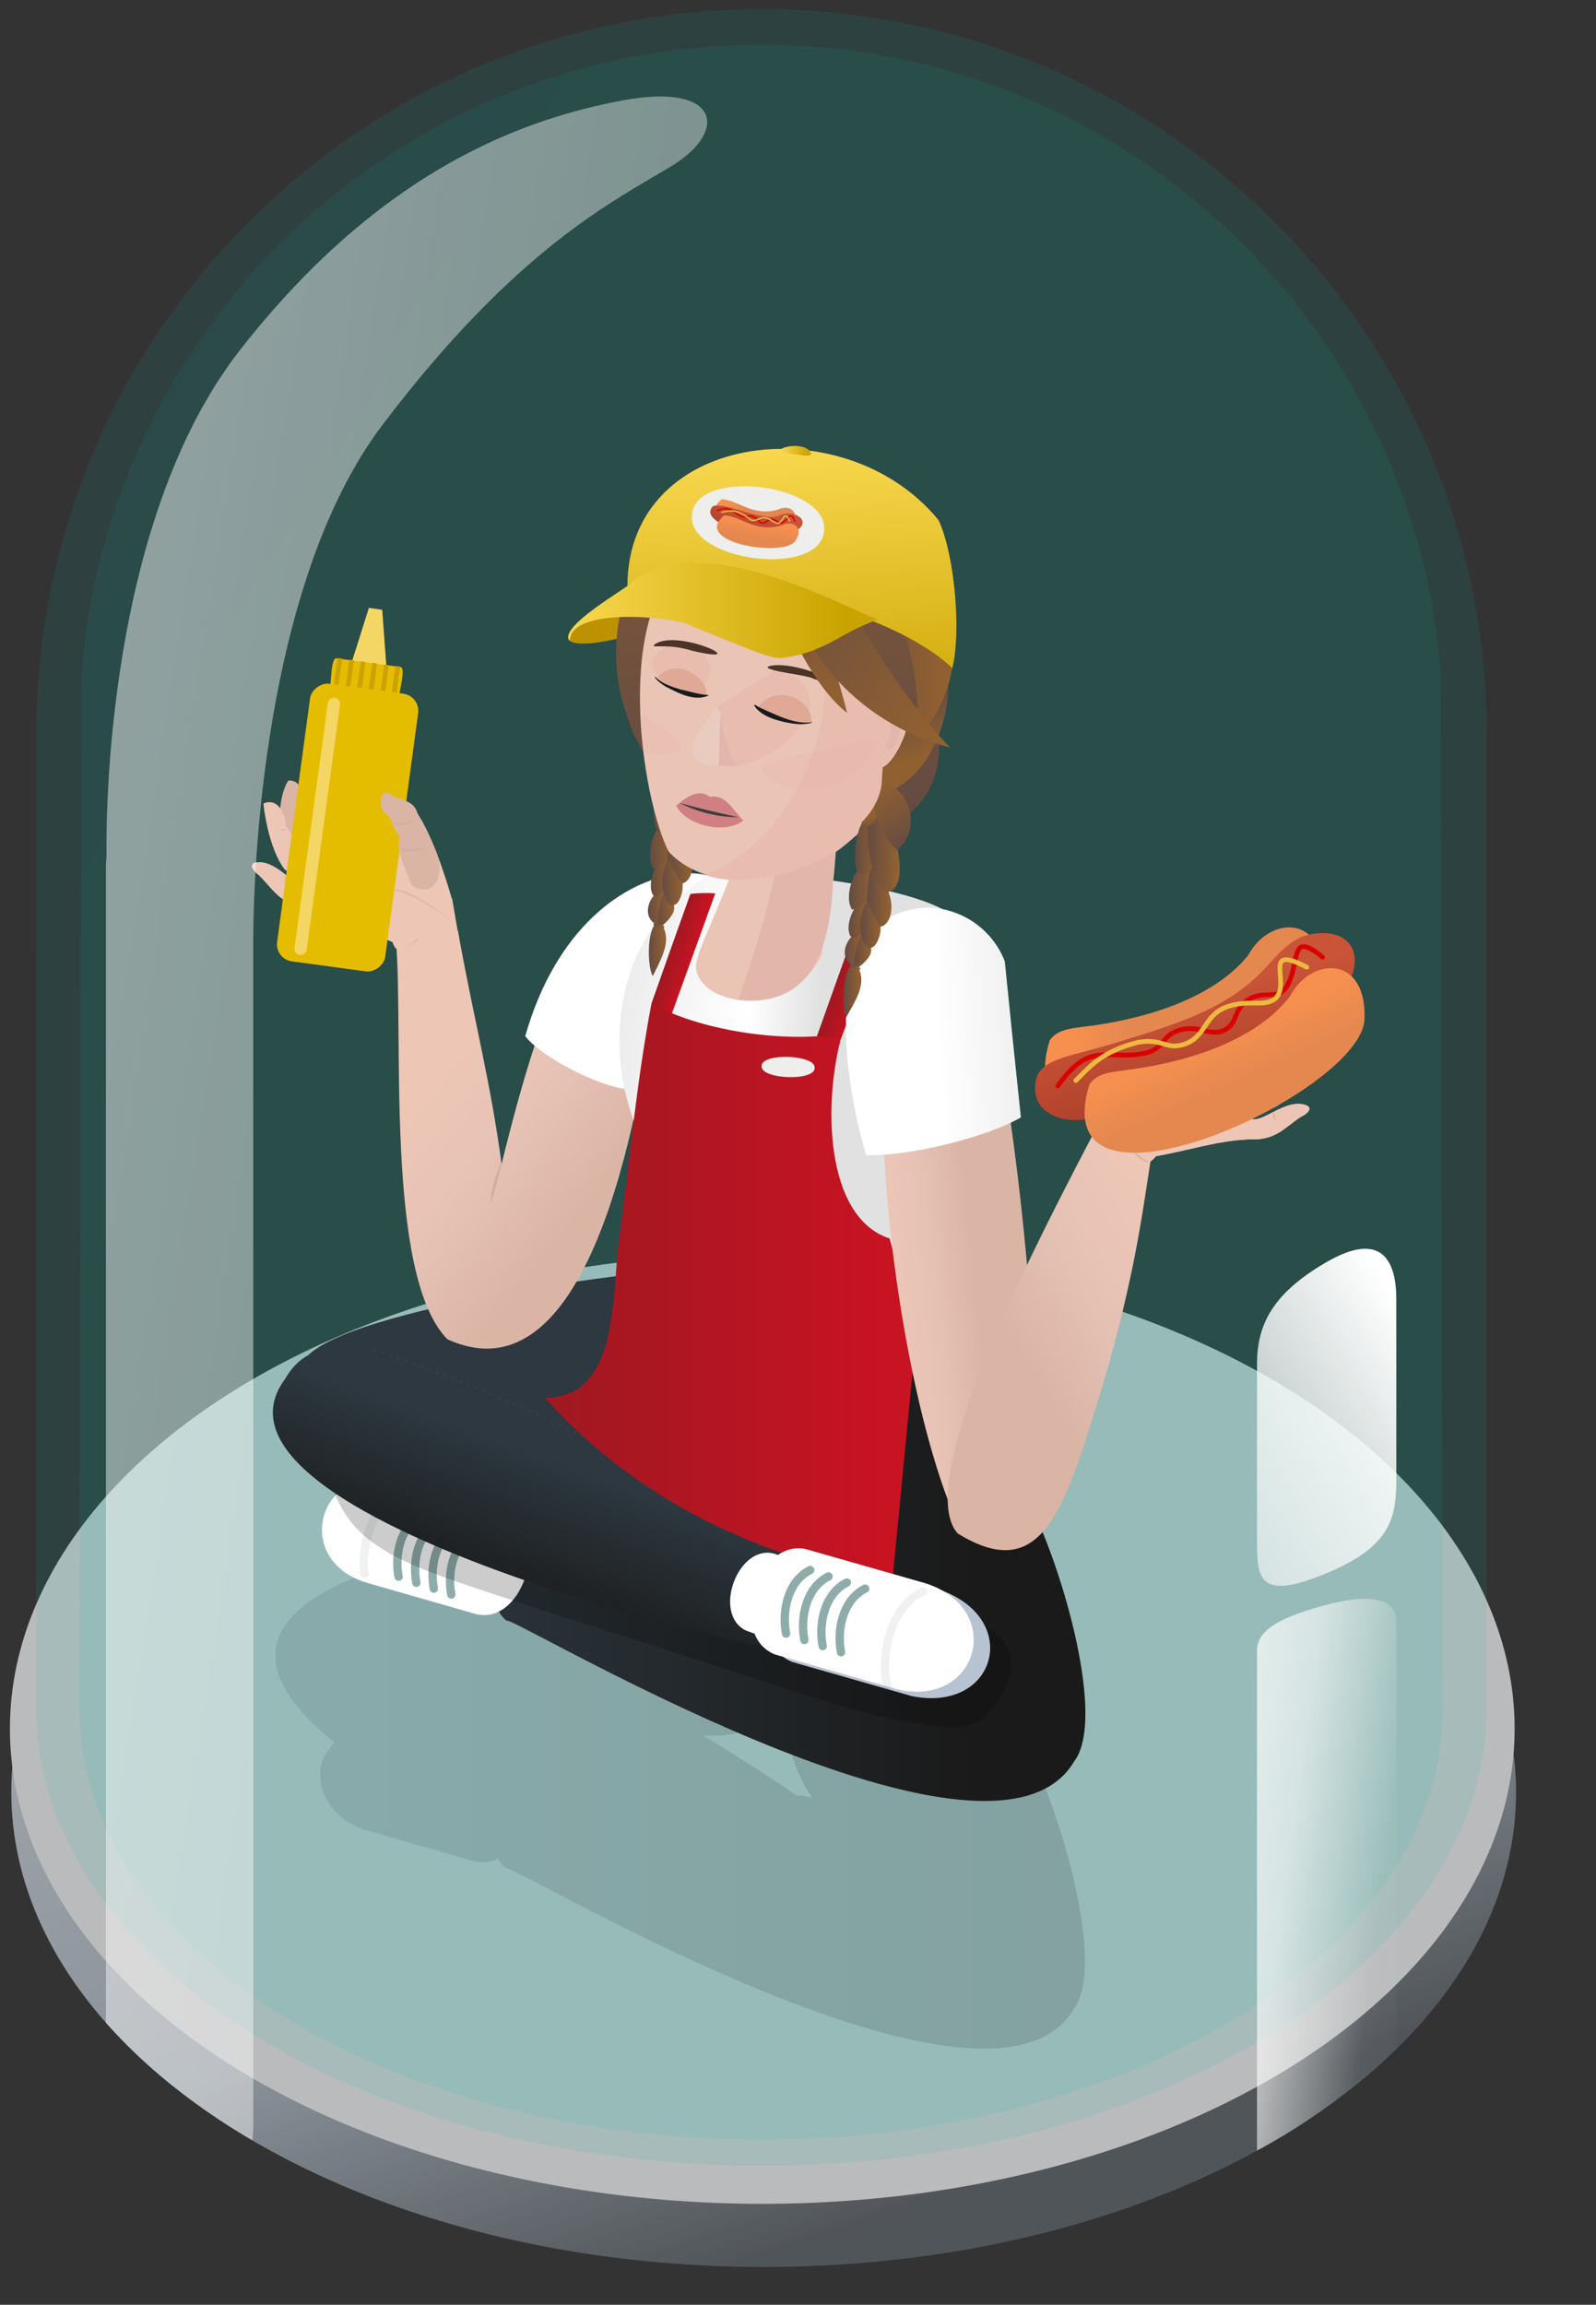 <?xml version="1.0" encoding="UTF-8"?>
<svg xmlns="http://www.w3.org/2000/svg" width="575" height="830" xmlns:xlink="http://www.w3.org/1999/xlink" viewBox="0 0 575 830">
  <rect x="0" y="0" width="575" height="830" fill="#333333" stroke="none"/>
  <defs>
    <style>
      .cm {
        fill: url(#k);
      }

      .cn {
        fill: url(#j);
      }

      .co {
        fill: url(#i);
      }

      .cp {
        fill: url(#h);
      }

      .cq {
        fill: url(#p);
      }

      .cr {
        fill: url(#n);
      }

      .cs {
        fill: url(#l);
      }

      .ct {
        fill: url(#g);
      }

      .cu {
        fill: url(#r);
      }

      .cv {
        fill: url(#b);
      }

      .cw {
        fill: url(#u);
      }

      .cx {
        fill: url(#v);
      }

      .cy {
        fill: url(#t);
      }

      .cz {
        fill: url(#z);
      }

      .da {
        fill: url(#y);
      }

      .db {
        fill: url(#x);
      }

      .dc {
        fill: url(#af);
      }

      .dd {
        fill: url(#aa);
      }

      .de {
        fill: url(#ae);
      }

      .df {
        fill: url(#an);
      }

      .dg {
        fill: url(#ax);
      }

      .dh {
        fill: url(#ac);
      }

      .di {
        fill: url(#ab);
      }

      .dj {
        fill: url(#ag);
      }

      .dk {
        fill: url(#ah);
      }

      .dl {
        fill: url(#at);
      }

      .dm {
        fill: url(#ay);
      }

      .dn {
        fill: url(#al);
      }

      .do {
        fill: url(#aq);
      }

      .dp {
        fill: url(#ak);
      }

      .dq {
        fill: url(#av);
      }

      .dr {
        fill: url(#ap);
      }

      .ds {
        fill: url(#au);
      }

      .dt {
        fill: url(#ao);
      }

      .du {
        fill: url(#ad);
      }

      .dv {
        fill: url(#aj);
      }

      .dw {
        fill: url(#ai);
      }

      .dx {
        fill: url(#as);
      }

      .dy {
        fill: url(#ar);
      }

      .dz {
        fill: url(#aw);
      }

      .ea {
        fill: url(#bc);
      }

      .eb {
        fill: url(#ba);
      }

      .ec {
        fill: url(#bk);
      }

      .ed {
        fill: url(#bi);
      }

      .ee {
        fill: url(#bp);
      }

      .ef {
        fill: url(#bg);
      }

      .eg {
        fill: url(#be);
      }

      .eh {
        fill: url(#cf);
      }

      .ei {
        fill: url(#ce);
      }

      .ej {
        fill: url(#cg);
      }

      .ek {
        fill: url(#cb);
      }

      .el {
        fill: url(#ca);
      }

      .em {
        fill: url(#cc);
      }

      .en {
        fill: url(#bt);
      }

      .eo {
        fill: url(#bs);
      }

      .ep {
        fill: url(#br);
      }

      .eq {
        fill: url(#bq);
      }

      .er {
        fill: url(#bx);
      }

      .es {
        fill: url(#bo);
      }

      .et {
        fill: url(#bn);
      }

      .eu {
        fill: url(#bm);
      }

      .ev {
        fill: url(#bz);
      }

      .ew {
        fill: url(#by);
      }

      .ex {
        fill: url(#bw);
      }

      .ey {
        fill: url(#bv);
      }

      .ez {
        fill: url(#bu);
      }

      .fa {
        fill: url(#cj);
      }

      .fb {
        fill: url(#cd);
      }

      .fc {
        fill: url(#ck);
      }

      .fd {
        fill: #e5bd00;
      }

      .fe {
        fill: #bd9200;
      }

      .ff {
        fill: #e8bdb0;
      }

      .fg, .fh, .fi, .fj, .fk, .fl, .fm, .fn, .fo, .fp {
        isolation: isolate;
      }

      .fg, .fh, .fl, .fq {
        opacity: .2;
      }

      .fh {
        fill: #adadad;
      }

      .fr {
        stroke: #8eacaa;
      }

      .fr, .fm, .fs, .ft, .fo, .fp, .fu, .fv {
        fill: none;
        stroke-linecap: round;
      }

      .fr, .fo {
        stroke-linejoin: round;
        stroke-width: 3px;
      }

      .fw {
        fill: #eac4b4;
      }

      .fi {
        fill: url(#cl);
        opacity: .49;
      }

      .fj {
        fill: url(#d);
        opacity: .09;
      }

      .fk {
        fill: url(#c);
        opacity: .11;
      }

      .fl {
        fill: url(#f);
      }

      .fx {
        fill: #ecedef;
      }

      .fy {
        fill: #dfa996;
      }

      .fz {
        fill: #3d3e3f;
      }

      .fm {
        stroke: #2d2d2d;
      }

      .fm, .fp {
        opacity: .5;
        stroke-dasharray: 0 3;
      }

      .ga {
        fill: #d08082;
      }

      .gb {
        fill: #4b3328;
      }

      .gc {
        fill: #fff;
      }

      .gd {
        fill: #e3b6ac;
      }

      .fs, .ft {
        stroke: #db0000;
      }

      .fs, .ft, .fu, .fv {
        stroke-miterlimit: 10;
      }

      .fs, .fv {
        stroke-width: 1.7px;
      }

      .ft, .fu {
        stroke-width: .5px;
      }

      .fn {
        fill: #ec9fa0;
      }

      .fn, .fo {
        opacity: .1;
      }

      .ge {
        fill: #e9cbc0;
      }

      .gf {
        fill: #b8c3d1;
      }

      .gg {
        fill: #191b1e;
      }

      .gh {
        opacity: .73;
      }

      .gi {
        opacity: .3;
      }

      .gj {
        fill: #a1807f;
      }

      .gk {
        fill: #eeeeec;
      }

      .fo {
        stroke: #6d6f72;
      }

      .fp {
        stroke: #474747;
      }

      .gl {
        fill: #f3d663;
      }

      .fu, .fv {
        stroke: #ecba3f;
      }

      .gm {
        fill: #cba200;
      }
    </style>
    <linearGradient id="b" x1="1358.786" y1="-378.374" x2="1359.204" y2="-379.14" gradientTransform="translate(-736454.333 -128944.165) scale(542.113 -342.142)" gradientUnits="userSpaceOnUse">
      <stop offset="0" stop-color="#cfd5dc"/>
      <stop offset=".606" stop-color="#aab5c0"/>
      <stop offset="1" stop-color="#5b6167"/>
    </linearGradient>
    <linearGradient id="c" x1="1358.286" y1="-375.835" x2="1358.591" y2="-376.118" gradientTransform="translate(-709867.726 -291905.404) scale(522.585 -776.608)" gradientUnits="userSpaceOnUse">
      <stop offset="0" stop-color="#178eac"/>
      <stop offset="1" stop-color="#00bbac"/>
    </linearGradient>
    <linearGradient id="d" x1="1358.119" y1="-375.89" x2="1358.424" y2="-376.173" gradientTransform="translate(-667041.847 -283587.562) scale(491.13 -754.402)" xlink:href="#c"/>
    <linearGradient id="f" x1="91.709" y1="-693.208" x2="92.71" y2="-693.208" gradientTransform="translate(-26617.5 134084.406) scale(291.5 192.5)" gradientUnits="userSpaceOnUse">
      <stop offset="0" stop-color="#4f6575"/>
      <stop offset="1" stop-color="#2e3741"/>
    </linearGradient>
    <linearGradient id="g" x1="119.757" y1="-704.689" x2="120.757" y2="-704.789" gradientTransform="translate(-129911.285 -15837.991) rotate(93) scale(79.4 185.6)" gradientUnits="userSpaceOnUse">
      <stop offset="0" stop-color="#2d3840"/>
      <stop offset="1" stop-color="#1a1a1a"/>
    </linearGradient>
    <linearGradient id="h" x1="118.283" y1="-697.076" x2="119.083" y2="-696.876" gradientTransform="translate(-50546.19 1395.259) rotate(78) scale(82 71.6)" xlink:href="#g"/>
    <linearGradient id="i" x1="91.566" y1="-692.336" x2="92.566" y2="-692.336" gradientTransform="translate(-19348.6 127254.797) scale(212.8 183)" xlink:href="#g"/>
    <linearGradient id="j" x1="124.764" y1="-707.902" x2="125.664" y2="-707.902" gradientTransform="translate(-133357.304 -56622.962) rotate(110) scale(64.3 204.9)" xlink:href="#g"/>
    <linearGradient id="k" x1="528.068" y1="-2166.217" x2="554.268" y2="-2156.917" gradientTransform="translate(1102.614 -1697.63) rotate(-167.6)" gradientUnits="userSpaceOnUse">
      <stop offset="0" stop-color="#edc6b5"/>
      <stop offset=".3" stop-color="#edc6b5"/>
      <stop offset=".6" stop-color="#e7c3b6"/>
      <stop offset="1" stop-color="#dab5a6"/>
    </linearGradient>
    <linearGradient id="l" x1="-354.652" y1="-691.937" x2="-354.152" y2="-691.537" gradientTransform="translate(61801.692 105387.688) rotate(-1.8) scale(164.5 154.5)" xlink:href="#k"/>
    <linearGradient id="n" x1="-344.312" y1="-653.717" x2="-344.512" y2="-653.217" gradientTransform="translate(6347.524 28249.284) rotate(-2.6) scale(14.4 43.2)" xlink:href="#k"/>
    <linearGradient id="p" x1="-343.1" y1="-640.055" x2="-342" y2="-638.355" gradientTransform="translate(7610.6 21979.401) scale(21.9 33.9)" xlink:href="#k"/>
    <linearGradient id="r" x1="-359.169" y1="-664.396" x2="-360.569" y2="-664.396" gradientTransform="translate(30331.637 29702.833) rotate(-14) scale(62 53.9)" xlink:href="#k"/>
    <linearGradient id="t" x1="142.9" y1="-2168.07" x2="151.1" y2="-2168.07" gradientTransform="translate(0 -1828) scale(1 -1)" xlink:href="#k"/>
    <linearGradient id="u" x1="137.6" y1="-2142.8" x2="140.8" y2="-2142.8" gradientTransform="translate(0 -1828) scale(1 -1)" xlink:href="#k"/>
    <linearGradient id="v" x1="-360.012" y1="-663.636" x2="-359.812" y2="-662.936" gradientTransform="translate(23957.286 30678.006) rotate(-14) scale(43.8 53.1)" xlink:href="#k"/>
    <linearGradient id="x" x1="-929.27" y1="356.844" x2="-923.57" y2="355.044" gradientTransform="translate(6829.983 35927.221) rotate(45.8) scale(32.5 -56.2) skewX(.6)" gradientUnits="userSpaceOnUse">
      <stop offset="0" stop-color="#fff"/>
      <stop offset=".5" stop-color="#bcbcbc"/>
      <stop offset=".5" stop-color="gray"/>
      <stop offset=".7" stop-color="gray"/>
      <stop offset="1" stop-color="gray"/>
    </linearGradient>
    <linearGradient id="y" x1="291.405" y1="1897.451" x2="165.805" y2="1884.651" gradientTransform="translate(0 -1498)" gradientUnits="userSpaceOnUse">
      <stop offset="0" stop-color="#e1e1e1"/>
      <stop offset=".2" stop-color="#fff"/>
      <stop offset=".8" stop-color="#e0e0e0"/>
      <stop offset="1" stop-color="#e1e1e1"/>
    </linearGradient>
    <linearGradient id="z" x1="106.316" y1="-2042.616" x2="112.816" y2="-2042.616" gradientTransform="translate(9.545 -1706.277) rotate(-3.3) scale(1 -1)" gradientUnits="userSpaceOnUse">
      <stop offset="0" stop-color="#644b42"/>
      <stop offset=".9" stop-color="#916031"/>
    </linearGradient>
    <linearGradient id="aa" x1="109.516" y1="-2042.668" x2="115.816" y2="-2042.668" xlink:href="#z"/>
    <linearGradient id="ab" x1="107.816" y1="-2030.925" x2="115.316" y2="-2030.925" xlink:href="#z"/>
    <linearGradient id="ac" x1="112.116" y1="-2033.027" x2="119.416" y2="-2033.027" xlink:href="#z"/>
    <linearGradient id="ad" x1="108.016" y1="-2020.677" x2="117.416" y2="-2020.677" xlink:href="#z"/>
    <linearGradient id="ae" x1="114.416" y1="-2024.079" x2="123.316" y2="-2024.079" xlink:href="#z"/>
    <linearGradient id="af" x1="110.416" y1="-2006.295" x2="119.016" y2="-2006.295" xlink:href="#z"/>
    <linearGradient id="ag" x1="115.016" y1="-2008.028" x2="126.516" y2="-2008.028" xlink:href="#z"/>
    <linearGradient id="ah" x1="191.751" y1="-2021.457" x2="187.451" y2="-2011.457" gradientTransform="translate(-120.901 -1724.973) rotate(-2.5) scale(1.1 -1) skewX(-1.7)" xlink:href="#z"/>
    <linearGradient id="ai" x1="132.993" y1="-2004.915" x2="117.493" y2="-1979.415" xlink:href="#z"/>
    <linearGradient id="aj" x1="105.716" y1="-2058.234" x2="112.216" y2="-2058.234" xlink:href="#z"/>
    <linearGradient id="ak" x1="108.016" y1="-2049.317" x2="111.816" y2="-2049.317" xlink:href="#z"/>
    <linearGradient id="al" x1="280.222" y1="-2119.5" x2="280.122" y2="-1971.7" gradientTransform="translate(0 -1828) scale(1 -1)" gradientUnits="userSpaceOnUse">
      <stop offset="0" stop-color="#644b42"/>
      <stop offset=".8" stop-color="#805838"/>
      <stop offset=".9" stop-color="#916031"/>
    </linearGradient>
    <linearGradient id="an" x1="325.129" y1="-2079.89" x2="333.029" y2="-2102.59" gradientTransform="translate(0 -1828) scale(1 -1)" xlink:href="#z"/>
    <linearGradient id="ao" x1="2431.798" y1="-2414.342" x2="2501.39" y2="-2414.342" gradientTransform="translate(520.355 -3222.337) rotate(49.4) scale(1 -1)" xlink:href="#z"/>
    <linearGradient id="ap" x1="296.6" y1="-2050.65" x2="343.811" y2="-2050.65" gradientTransform="translate(0 -1828) scale(1 -1)" xlink:href="#z"/>
    <linearGradient id="aq" x1="1989.579" y1="-2519.255" x2="2086.845" y2="-2519.255" gradientTransform="translate(325.921 -3013.313) rotate(39.2) scale(1 -1)" xlink:href="#z"/>
    <linearGradient id="ar" x1="281.985" y1="-1989.601" x2="289.085" y2="-2108.401" gradientTransform="translate(0 -1828) scale(1 -1)" gradientUnits="userSpaceOnUse">
      <stop offset="0" stop-color="#f9d74e"/>
      <stop offset=".9" stop-color="#c9a400"/>
    </linearGradient>
    <linearGradient id="as" x1="281.4" y1="-1990.366" x2="292.3" y2="-1990.366" xlink:href="#ar"/>
    <linearGradient id="at" x1="196.2" y1="-2293.4" x2="330.1" y2="-2293.4" gradientTransform="translate(0 -1828) scale(1 -1)" gradientUnits="userSpaceOnUse">
      <stop offset="0" stop-color="#9f1821"/>
      <stop offset=".9" stop-color="#c71322"/>
    </linearGradient>
    <linearGradient id="au" x1="-624.668" y1="-2319.269" x2="-614.968" y2="-2319.269" gradientTransform="translate(1545.242 -1676.648) rotate(17.8) scale(1 -1)" xlink:href="#at"/>
    <linearGradient id="av" x1="-564.268" y1="-2309.52" x2="-553.368" y2="-2309.52" gradientTransform="translate(1545.242 -1676.648) rotate(17.8) scale(1 -1)" xlink:href="#at"/>
    <linearGradient id="aw" x1="211.597" y1="-2336.539" x2="191.797" y2="-2343.539" gradientTransform="translate(995.171 -1882.802) rotate(-171.6)" xlink:href="#k"/>
    <linearGradient id="ax" x1="80.14" y1="-690.986" x2="81.64" y2="-690.886" gradientTransform="translate(10540.146 111519.709) rotate(-6.5) scale(30 161.4)" xlink:href="#k"/>
    <linearGradient id="ay" x1="-351.414" y1="-689.658" x2="-350.914" y2="-689.258" gradientTransform="translate(-69169.501 97864.661) rotate(-171.6) scale(155.5 -154.5)" xlink:href="#k"/>
    <linearGradient id="ba" x1="-337.96" y1="-649.942" x2="-338.06" y2="-649.342" gradientTransform="translate(-11101.014 26409.892) rotate(-165.9) scale(14.4 -43.2)" xlink:href="#k"/>
    <linearGradient id="bc" x1="-338.563" y1="-635.91" x2="-337.463" y2="-634.21" gradientTransform="translate(-11093.487 20018.036) rotate(-168.5) scale(21.9 -33.9)" xlink:href="#k"/>
    <linearGradient id="be" x1="-358.014" y1="-659.619" x2="-359.414" y2="-659.619" gradientTransform="translate(-34873.3 22999.649) rotate(-154.6) scale(62 -53.9)" xlink:href="#k"/>
    <linearGradient id="bg" x1="-360.344" y1="-660.104" x2="-359.944" y2="-659.004" gradientTransform="translate(-28827.885 25239.137) rotate(-154.6) scale(43.8 -53.1)" xlink:href="#k"/>
    <linearGradient id="bi" x1="-359.686" y1="-659.22" x2="-359.386" y2="-660.02" gradientTransform="translate(-28827.885 25239.137) rotate(-154.6) scale(43.8 -53.1)" xlink:href="#k"/>
    <linearGradient id="bk" x1="-360.304" y1="-660.024" x2="-360.104" y2="-659.524" gradientTransform="translate(-28827.885 25239.137) rotate(-154.6) scale(43.8 -53.1)" xlink:href="#k"/>
    <linearGradient id="bm" x1="-989.448" y1="339.369" x2="-990.848" y2="339.569" gradientTransform="translate(42435.198 17979.826) rotate(-8) scale(39.6 -68.6)" gradientUnits="userSpaceOnUse">
      <stop offset="0" stop-color="#e1e1e1"/>
      <stop offset="1" stop-color="#fff"/>
    </linearGradient>
    <linearGradient id="bn" x1="304.3" y1="-2169.55" x2="310.7" y2="-2169.55" gradientTransform="translate(0 -1828) scale(1 -1)" xlink:href="#z"/>
    <linearGradient id="bo" x1="307.6" y1="-2169.6" x2="313.8" y2="-2169.6" gradientTransform="translate(0 -1828) scale(1 -1)" xlink:href="#z"/>
    <linearGradient id="bp" x1="305.7" y1="-2157.816" x2="313.1" y2="-2157.816" gradientTransform="translate(0 -1828) scale(1 -1)" xlink:href="#z"/>
    <linearGradient id="bq" x1="310" y1="-2160.06" x2="317.295" y2="-2160.06" gradientTransform="translate(0 -1828) scale(1 -1)" xlink:href="#z"/>
    <linearGradient id="br" x1="305.9" y1="-2147.5" x2="315.2" y2="-2147.5" gradientTransform="translate(0 -1828) scale(1 -1)" xlink:href="#z"/>
    <linearGradient id="bs" x1="312.3" y1="-2151.111" x2="321.1" y2="-2151.111" gradientTransform="translate(0 -1828) scale(1 -1)" xlink:href="#z"/>
    <linearGradient id="bt" x1="308" y1="-2133.234" x2="316.6" y2="-2133.234" gradientTransform="translate(0 -1828) scale(1 -1)" xlink:href="#z"/>
    <linearGradient id="bu" x1="312.5" y1="-2135.05" x2="324.2" y2="-2135.05" gradientTransform="translate(0 -1828) scale(1 -1)" xlink:href="#z"/>
    <linearGradient id="bv" x1="372.902" y1="-2148.497" x2="370.102" y2="-2141.897" gradientTransform="translate(-129.221 -1855.934) rotate(.9) scale(1.1 -1) skewX(-1.7)" xlink:href="#z"/>
    <linearGradient id="bw" x1="328.785" y1="-2132.709" x2="314.385" y2="-2108.909" gradientTransform="translate(0 -1828) scale(1 -1)" xlink:href="#z"/>
    <linearGradient id="bx" x1="303.9" y1="-2185.15" x2="310.3" y2="-2185.15" gradientTransform="translate(0 -1828) scale(1 -1)" xlink:href="#z"/>
    <linearGradient id="by" x1="306.1" y1="-2176.266" x2="309.9" y2="-2176.266" gradientTransform="translate(0 -1828) scale(1 -1)" xlink:href="#z"/>
    <linearGradient id="bz" x1="204.709" y1="-2047.84" x2="316.1" y2="-2047.84" xlink:href="#ar"/>
    <linearGradient id="ca" x1="1844.376" y1="-2605.349" x2="1870.976" y2="-2605.349" gradientTransform="translate(160.602 -3012.981) rotate(33.5) scale(1 -1)" gradientUnits="userSpaceOnUse">
      <stop offset=".1" stop-color="#f7904f"/>
      <stop offset=".3" stop-color="#e48850"/>
    </linearGradient>
    <linearGradient id="cb" x1="1861.733" y1="-2615.627" x2="1853.533" y2="-2585.727" gradientTransform="translate(160.602 -3012.981) rotate(33.5) scale(1 -1)" gradientUnits="userSpaceOnUse">
      <stop offset=".1" stop-color="#b1412c"/>
      <stop offset=".4" stop-color="#c95437"/>
    </linearGradient>
    <linearGradient id="cc" x1="1859.849" y1="-2604.739" x2="1870.849" y2="-2629.139" xlink:href="#ca"/>
    <linearGradient id="cd" x1="376.513" y1="-2194.261" x2="476.429" y2="-2194.261" gradientTransform="translate(0 -1828) scale(1 -1)" xlink:href="#ca"/>
    <linearGradient id="ce" x1="439.72" y1="-2230.595" x2="409.22" y2="-2119.495" gradientTransform="translate(0 -1828) scale(1 -1)" xlink:href="#cb"/>
    <linearGradient id="cf" x1="432.582" y1="-2191.008" x2="474.182" y2="-2283.008" gradientTransform="translate(0 -1828) scale(1 -1)" xlink:href="#ca"/>
    <linearGradient id="cg" x1="-359.964" y1="-662.364" x2="-359.764" y2="-663.164" gradientTransform="translate(23957.286 30678.006) rotate(-14) scale(43.8 53.1)" xlink:href="#k"/>
    <linearGradient id="cj" x1="1333.188" y1="-380.78" x2="1335.092" y2="-381.854" gradientTransform="translate(-66498.288 -78727.233) scale(50.19 -208.144)" gradientUnits="userSpaceOnUse">
      <stop offset="0" stop-color="#fff"/>
      <stop offset=".541" stop-color="#fff" stop-opacity=".6"/>
      <stop offset=".826" stop-color="#fff" stop-opacity=".043"/>
      <stop offset="1" stop-color="#fff" stop-opacity="0"/>
    </linearGradient>
    <linearGradient id="ck" x1="1334.784" y1="-386.034" x2="1331.783" y2="-390.49" gradientTransform="translate(-66496.928 -46410.337) scale(50.189 -121.398)" gradientUnits="userSpaceOnUse">
      <stop offset="0" stop-color="#fff"/>
      <stop offset=".536" stop-color="#fff" stop-opacity=".043"/>
      <stop offset=".541" stop-color="#fff" stop-opacity=".6"/>
      <stop offset="1" stop-color="#fff" stop-opacity="0"/>
    </linearGradient>
    <linearGradient id="cl" x1="1354.691" y1="-376.13" x2="1357.55" y2="-377.681" gradientTransform="translate(-293424.393 -280285.755) scale(216.62 -745.624)" xlink:href="#cj"/>
  </defs>
  <g id="a" data-name="bubble bottom">
    <g class="gh">
      <path class="cv" d="M274.093,474.242c149.7,0,272.1,76.591,272.1,171.071s-121.354,171.071-271.055,171.071S4.08,739.793,4.08,645.313s120.311-171.071,270.013-171.071Z"/>
      <ellipse class="fx" cx="274.628" cy="622.571" rx="271.058" ry="171.071"/>
    </g>
    <path class="fk" d="M13.059,615v-.2h0v-352.467h.01C14.288,119.071,130.801,3.3,274.352,3.3s260.063,115.771,261.282,259.033h.01v352.467h0v.2c0,91.076-116.985,164.908-261.293,164.908S13.059,706.071,13.059,615Z"/>
    <path class="fj" d="M28.659,615.518c.228-124.106.456-248.212.684-372.318C38.792,116.207,144.82,16.1,274.224,16.1s235.435,100.107,244.881,227.1c.228,124.107.456,248.213.684,372.32,0,85.594-109.943,154.982-245.565,154.982S28.659,701.112,28.659,615.518Z"/>
  </g>
  <g id="e" data-name="creatives">
    <path class="fl" d="M182.4,672.8c-1.3-1-2.3-2.2-3.1-3.5-2.2,1.1-4.8,1.6-7.3,1.2h0l-1-.2-39.1-11.2c-14.9-4.2-22.1-21.2-11.4-31.6-85.3-68.8,110.8-80.1,139.9-81.6,3.7.2,7.4,1.2,10.7,3l24.2,5.4c6.6-1.3,13.5.2,19,4.2,7.2-16.6,42.6,43,49.3,61.6,11.2,8.8,37.2,85.1,23.2,103.4-30.7,52.2-208.3-56.1-204.4-50.5v-.2ZM290.9,647l1.6.4c-4.5-7-8-15-8.5-23.4-2.9-.7-5.5-2.1-7.7-4.1-6.9,4.2-15.1,5.7-23.1,5,16.2,9.8,28.9,18.3,33.9,21.7.9,0,1.8,0,2.7.2h0l1.1.3v-.1Z"/>
    <path class="fe" d="M224.6,229.5c-40.7,10.1-12.9-17.1,29.4-8.6-19,5.2-26.6,7.6-29.4,8.6Z"/>
    <path class="ct" d="M293.9,502.1c-1,19.8-17.9,35-37.7,34-.6-.1-116-6-116.7-6.1-20-.7-32.8-20.4-30.9-37.9,3.5-19.5,128.2-36.3,147.6-35.3,22.3-2.1,38.7,23.9,37.7,45.3Z"/>
    <path class="cp" d="M328.9,491.8c5.3,32.5-15.9,38.2-40,43.3-14.6,3.1-29-25.5-32.8-43.3s-10.4-31.4,4.2-34.5l35.3,7.9c14.6-3.1,29.5,8.8,33.3,26.6Z"/>
    <path class="co" d="M182.7,583.8c-11.2-8.6.5-32.2,12.5-27.7,8.5,3.8,66.5,28.8,66.5,28.8.7.4,59.4,9.2,59.9,10-2.5-3.9-4.6-8-6.3-12.3-47.3-35.9-32.7-71.4,0-114.6,7.2-12.5,42.1,44.1,48.5,62.9,11.2,8.8,37.2,85.1,23.2,103.4-30.7,52.2-208.3-56.1-204.4-50.5h.1Z"/>
    <path class="gc" d="M172.3,581.5h0l-40.1-11.5c-27.5-8.2-17.3-44,10.4-36.4l40.1,11.5h0c15.8,6.2,6.2,39.5-10.4,36.3v.1Z"/>
    <g>
      <path class="fr" d="M151.9,545.8c-7.7,3.9-9.8,14-8.3,22"/>
      <path class="fr" d="M158.3,548c-7.7,3.9-9.8,14-8.3,22"/>
      <path class="fr" d="M164.6,550.1c-7.7,3.9-9.8,14-8.3,22"/>
      <path class="fr" d="M169.8,553.6c-7,3-8.6,13.7-7.2,20.6"/>
    </g>
    <path class="fo" d="M147.7,534c-11.9,4-17.9,20.9-16.4,32.7"/>
    <path class="fg" d="M117.3,525.5s1.6-10.5,15-6.6c60.5,17.7,133.4,37.3,186.7,49.7,33.3,12.8,60.6,22.4,35.7,50-11.4,10.6-63-7.5-94.6-18-5.8-1.9-24.4-7.9-61.6-19.7-52.3-17.7-75.4-21.1-81.2-55.2v-.2Z"/>
    <path class="cn" d="M268,569.2c-6.8,18.6,30,30.9,11,24,4.5,3.6-214.1-45.9-176.3-96.6,8.8-15.3,25.7-15.6,72.4,0,46.8,15.6,114.6,62.6,114.6,62.6,19,6.9-15-8.6-21.8,10h.1Z"/>
    <path class="fp" d="M273.6,556.2c-51.5-42-140-70.5-140-70.5"/>
    <path class="fm" d="M267.6,523.7c-14,2-33,0-33,0"/>
    <path class="fm" d="M305.1,560.2c-13.5-7.5-18.5-33-18.5-33"/>
    <path class="fh" d="M271.4,389.1c0,1.5-2.3,1.5-2.3,0s2.3-1.5,2.3,0Z"/>
    <path class="cm" d="M162.8,323.7c-2.8-9.8-10.9-35.2-18.8-36.1-4.9-1.7-4.8-3.4-6.4-1.1-.3-.6-.8-1-1.2-1.2-12.2,7.4-23.2,5.9-14,20.6-23.5-3.3-6.6-23.9-18.5-24.8-.7,3.8-1.5,7.5-2.2,11.3-1.7-2.9-3.6-4.4-6.8-3,2.5,7.8,5,15.7,7.5,23.5,4.1,1.6,6.3,4.5,10.8,6.3-6.9,2.7-11.8-9.5-21-8.6-2.9.7-.6,3.4,1,4.5,5.1,4.9,7.2,10.2,16.7,11.6,11.4,2.8,20.7,8.3,31.5,12.5.2.7.6,1.6,1.2,2.4M142.6,341.6c7.7-.6,15.4-1.1,23.1-1.7-.9-5.4-1.9-10.8-2.8-16.3M134.8,292.8c.8-.8,1.8-1.9,2.4-3,.4,3.1,2.7,3,4,6.3.2,1.4,1.9,4.1,2.7,5.1,1.5,12.1-14.2,7.4-15.5-3.9,3.2-1.4,5.2-3.2,6.4-4.4v-.1Z"/>
    <path id="m" data-name="Union 51" class="cs" d="M142.7,338.3c7.4-1,14.9-2,22.3-3,5.7,31.9,11.7,53.8,15.7,83.9,15.3-61.9,31.5-107.2,55.9-63.9-6.7,49.7-25,149.9-75.4,127-22.8-23-15.6-111.8-18.6-144h.1Z"/>
    <path id="o" data-name="Path 6364" class="cr" d="M101.1,295.6c-.8-3,.4-11.2,2.8-14.5,8.4-.5,2.5,15.1,6.8,18.9,3,4.4,8.6,3.9,8.9,6.7.2,4-6,5.2-8.1,3.8-6-2-9.5-9.3-10.4-14.9Z"/>
    <path id="q" data-name="Path 6365" class="cq" d="M102.4,312.9c-4.6-6.1-6.9-17.5-7.5-23.5,4.8-1.9,7.5,2.3,8.2,8,2,3.4,3.9,6.7,5.9,10.1,3.1,2.3,5.8,1.5,8.3,4.3,2.4,2.5.2,8.2-3.6,8-1.6,0-2-1.1-5.2-3.2-3.3-2.2-4.3-1.9-6.1-3.7h0Z"/>
    <path id="s" data-name="Path 6363" class="cu" d="M141.4,339.2c-10.8-4.2-20-9.7-31.5-12.5-9.5-1.4-11.6-6.8-16.7-11.6-1.6-1.1-4-3.9-1-4.5,7.2-1.3,14.1,9.1,17.9,8.8,6.1-.9,13.5.8,21,.9,7.6.2,5.4-.6,14.5,1.1,36.2,6.3,4.9,35.5-4.2,17.9v-.1Z"/>
    <g class="fq">
      <path class="gj" d="M101.9,318.4c.4-1.1.9-2,1.5-3.1.2,1.2-.4,2.5-1.5,3.1h0Z"/>
    </g>
    <g class="fq">
      <path class="gj" d="M114.2,319c1.4-.3,2.3-1.3,2.9-2.4s1.2-2.4,1-3.7c1.2,2.4-1.1,6.4-3.9,6.1h0Z"/>
    </g>
    <g class="fq">
      <path class="gj" d="M116.2,310.8c.9-.3,1.4-1.1,2-1.8.5-.7,1.2-1.4,1.4-2.3.5,1.5-1.8,4.3-3.3,4.1h-.1Z"/>
    </g>
    <g class="fq">
      <path class="gj" d="M121.7,297.7c2.4.4,4.9.1,7.2-.7-2,1.3-5,1.6-7.2.7h0Z"/>
    </g>
    <g class="fq">
      <path class="gj" d="M108.9,307.4c-.6,1.2-2,2-3.3,1.9,1.2-.7,2.1-1.3,3.3-1.9h0Z"/>
    </g>
    <g class="fq">
      <path class="gj" d="M108.3,302.2c.6,0,1-.4,1.5-.6.5-.3,1-.5,1.3-1,.3,1.2-1.9,2.3-2.8,1.6h0Z"/>
    </g>
    <g class="fq">
      <path class="gj" d="M100.5,299c.9-.3,1.7-.5,2.6-.6-.5.8-1.8,1.1-2.6.6h0Z"/>
    </g>
    <g class="fq">
      <path class="gj" d="M105.3,293c.6-.1,1.3-.4,2-.5.2,0,.4,0,.7-.2,0,.3-.3.5-.5.6-.6.4-1.6.6-2.2,0h0v.1Z"/>
    </g>
    <path class="cy" d="M142.9,342c2.4.4,7.3-2.3,8.1-3.9"/>
    <path class="cw" d="M138.4,309.4c-1.8,4.8-.7,7.4,2.4,10.8"/>
    <g class="fq">
      <path class="gj" d="M123.1,305.7c3.6.6,7.3.5,10.8-.3-3.2,1.6-7.5,1.7-10.8.3h0Z"/>
    </g>
    <g class="fq">
      <path class="gj" d="M128.1,320.1c6.2.3,12.6-1,18.5,1.2,5.8,2.4,10.7,6.2,15.7,9.9-5.2-3.2-10.2-7-15.9-9.3-2.8-1.2-5.9-1.3-9-1.4-3.1,0-6.2-.1-9.3-.4h0Z"/>
    </g>
    <g class="gi">
      <path class="gj" d="M181.1,417.7c-1.3,5.4-2.7,10.7-4.3,16,.2-5.6,1.7-11.1,4.3-16h0Z"/>
    </g>
    <path id="w" data-name="Path 6362" class="cx" d="M126.8,299.8c2.3-4.8,15.5-8.9,9.6-14.6-12.1,7.4-23.2,6-14,20.6,2.5-1.1,3.2-3.6,4.4-6.1v.1Z"/>
    <path class="db" d="M189.2,373.2c22.4-78.6,98.1-66.3,72.3-32.3-11.2,17.1-22.4,34.4-33.6,51.5-10.1,0-32.7-11.4-38.7-19.3v.1Z"/>
    <path class="da" d="M250.1,472.6c-20.8-15.1-17.3-33-16.8-58.9-14.9-24.2-17.5-73.6,20.9-97.8,1.3-5.2,84.9,2,91.8,17.1,3.8,2.9,4.5,52,.1,55-3,6.2-7.2,10.1-10,12.2-1.5,20.4-3,40.9-4.6,61.3-16.6,12.7-47.1,31.5-81.4,11.1h0Z"/>
    <g>
      <path class="cz" d="M236.9,333.2c-6.6-3.1-2.7-12,2.5-13.3,0,3.8-1.2,10.1-2.5,13.3Z"/>
      <path class="dd" d="M242.6,328.5c-1.2,2.5-2.9,3.9-4.3,5.1l-1.4-.4c0-3.5,1.2-10,2.9-13.7,2.4,3.1,3.7,6.7,2.8,9Z"/>
      <path class="di" d="M240.4,316.6c-1.1,4.7-2.1,6.9-5.1,5.8-2.6-4.3,1.3-13.3,6-15.5,0,4.2-.4,7.5-.9,9.7Z"/>
      <path class="dh" d="M245.8,321c-2.7,12.2-11.6-.4-4.4-13.5,1,1.4,5.5,7.4,4.4,13.5Z"/>
      <path class="du" d="M240.1,309.5c-1.6,2.1-3.5,3-4.6,3.4-3.4-4.3,0-16,4.4-16.6,6.1,2.3,1.7,12,.2,13.2h0Z"/>
      <path class="de" d="M248.8,307.4c1.6,4.8.2,9.8-2.8,10.7-1.7-.7-4.3-7.7-5.6-9.2.2-2.4,0-9.2,1.1-11.6,1.4-.9,5.5,4.3,7.3,10.1Z"/>
      <path class="dc" d="M242.7,296.2c-9.5,14.2-8.3-15-3.9-16,5.8.5,6,11.4,3.9,16Z"/>
      <path class="dj" d="M251.1,291.9c1,4.5,1.8,12.3-3.5,13.7-6.8-2-10.3-26.2-6.6-28.1,5.6-.3,9.3,9.8,10.1,14.5v-.1Z"/>
      <path class="dk" d="M240.5,268.7c-5-.5-7,9-3,12.9,7,3,10.7-10.6,3-12.9Z"/>
      <path class="dw" d="M249,261.5c2.9.9,4.1,7.3,5.6,14.6,1.7,6.3,1.3,11.7-3.9,14-5.1-2.7-10.6-14.9-9.9-21.2.5-.9,4.7-8.4,8.3-7.3l-.1-.1Z"/>
      <path class="dv" d="M235.7,333.2c-2.8,4.3-2.2,15.8-.5,18.3,2.8-5.8,6.6-12.1,3.8-17.5-1.1-.3-2.2-.6-3.2-.8h-.1Z"/>
      <path class="dp" d="M235.8,333.4c.4,0,3.4,1.5,3.5.5.3-1-2.9-1.2-3.3-1.5-.6-.2-.8.9-.2,1.1v-.1Z"/>
    </g>
    <path class="dn" d="M226.1,258.3c-7.3-19.5-3.4-37.1,0-47.3h0c1.9-63,110.9-62.2,111.4,1-.1,14.9-.2,29.8-.3,44.8,14.1,68.6-97.5,51-111.1,1.5Z"/>
    <path class="fw" d="M248.3,200.8c12.6-3.9,15.6-2.1,29.9,4.4,19.8-1.5,40.6,20.9,32.9,45.9,21.2-14.2,18.6,27.6,6.8,25.5,1.4,35.3-55.7,53.1-77,30.1-9.9-19.4-20.1-87.4,7.4-106v.1Z"/>
    <path class="fw" d="M272.5,217.4c6.9,8.4,14.5,2.6,22.3,11.9,7.8,9.5,8.8,26,8.8,26,0,0-2.2-2.8-2.5-2.7,4.4,8.4,1.9,24.3-5,91.1-.6,1.4-6.1,13.1-19,16-9.5,2.2-21.9-.6-25.5-8.1-2.6-5.4,1.1-9.7,10.3-33,8-20.2,8.8-26.8,7.7-27.3-.9-.4-7.8,12.9-9.8-7.5-3.9-39.4-.4-86.1-.3-85.1,0,0,4.4,10.4,13.1,18.6l-.1.1Z"/>
    <path class="gd" d="M301.4,279.1c1.6,8.1-1,38.8-1.3,38.6-1,25-8.5,45.3-34.1,42.3,9.8-28.1,13.7-43.8,16.9-68.1,6.2-2.9,14.1-8.5,18.5-12.8Z"/>
    <path class="ga" d="M267.8,295.5c-6.3,4.9-20.2,2.2-24.2-5.4,4.1-3.3,8-6.2,12.2-3.1,5.5-1.2,8.2,4.7,12,8.5Z"/>
    <path class="fz" d="M244.9,289.2c7.1,1.9,14.1,3.6,21.2,5.1-7.3,0-14.7-1.8-21.2-5.1h0Z"/>
    <path class="ff" d="M286.6,206.6c23,7.2,17.5,15.8,30.4,40.7,15.7-.4,9.9,32,1,29.3,4.9,28.7-43.1,46.2-63.9,38.5,37.3-14.7,57.1-72.1,32.5-108.5Z"/>
    <path class="gd" d="M321.5,255c6.3-2.7,2.3,16.6-1.6,14.7-2.5-1,.6-2.1,1-5.8s-2.3-7.4.6-8.9h0Z"/>
    <path id="am" data-name="Path 6623" class="ff" d="M279.2,241.4c7.6,0,15.8,7.8,11.4,17.4-10.7,19.1-51.5,28-32.4-4,7-4.5,14-9,21-13.4Z"/>
    <path class="fy" d="M292.5,260.1c-4.4,1.9-17.1-2-19.4-5.3,5.4-8.2,18.9-4.5,19.4,5.3Z"/>
    <path class="gg" d="M272,253.8c1.5,1,3.2,1.7,4.8,2.4,4.9,2.2,10.2,4.6,15.6,3.9,0,0,.1.1,0,.2-3.6,1-7.5.3-11.1-.6-2.7-.7-5.5-1.7-7.7-3.5-.7-.6-1.4-1.3-1.9-2.2,0,0,0-.2.1-.1h0l.2-.1Z"/>
    <path class="gd" d="M259.7,257.1c.3,4.6,2.5,15.1,6.4,18.6-2.2.5-8.8,0-9.7-.6-1-.9-.2-2.9.5-5.5,2.2-7.1,2.5-15.7,2.8-12.6v.1Z"/>
    <path class="ge" d="M258.2,254.8l1.4,1.5-.7,19.4c-18.6.4-4.7-15.6-.8-20.9h.1Z"/>
    <path class="gb" d="M298.7,245.3c2.8,2.8-.7.7-5.7-.9-1.8-1.3-17.5-2.7-16.4-4.3,5.4-2.2,20.5,2.4,22.1,5.3v-.1Z"/>
    <path class="ff" d="M251.7,248c14.5-10.9-12.3-23.4-16.7-9.5-.5,5.2,10.4,12.6,16.7,9.5Z"/>
    <path class="gb" d="M235.8,232.1c-1.8,1.6,4.4-.6,13.4,2.2,23.9,5.7-5.1-8.3-13.4-2.2Z"/>
    <path class="fy" d="M254.6,250.5c-4.3.8-15.3-3.4-17.7-6.8,7.4-7.1,18,0,17.7,6.8Z"/>
    <path class="gg" d="M236.1,243.7c2.4,2.5,5.9,3.6,9.1,4.6,3.4.7,6.6,1.8,10,2,0,0,.1.1,0,.2-5.1,2.2-10.8-.9-15.3-3.2-1.5-.9-3-2-4-3.4,0,0,0-.2.1,0h0l.1-.2Z"/>
    <path class="df" d="M340.8,240.3c3.2,10-2,39-23.4,46,.2-3.3.4-6.7.6-10,4.5-1.8,10.5-14.9,8.9-19.5,8.6-14.4,12.2-17.1,13.9-16.4v-.1Z"/>
    <path class="dt" d="M280.4,186.3c-8,25.8,12.3,61.2,24.8,70.4-5.7-22.5-15.4-49.8-24.8-70.4h0Z"/>
    <path class="dr" d="M296.6,178.6c51.4,9.4,58.3,64.4,32.9,88.1,5.5-25.4-11.8-71.2-32.9-88.1Z"/>
    <path class="do" d="M289.7,179.8c-18.8,34.9,10.1,78.5,52.6,89.4-21.1-21.6-45.6-64.3-52.6-89.4h0Z"/>
    <path class="dy" d="M226.1,213.6c32.6-10.1,95,6,117,27,3.1-12.2,1.2-39.6-4.9-53.2-34.3-42.2-114.5-31.9-112.1,26.2Z"/>
    <path class="dx" d="M292.3,163.5c-1.2,1.3-4.3.2-6.1.1-13.2-1.1,4.2-6.1,6.1-.1Z"/>
    <path class="fn" d="M315.1,267.1c-.6-1.5-3.7-.6-13.3,1.7-24,5.8-27.7,5.5-27.8,7.4-.2,3.7,13.7,11.6,26.1,6.8,9-3.5,16.1-13.1,15-15.9h0Z"/>
    <path class="fn" d="M231.2,257c11.8,7.1,14,10.3,13.9,12-1.8,4-10.8,3.2-13.5,1.8-.1-4.6-.2-9.2-.4-13.8Z"/>
    <path class="dl" d="M321.5,569.4c-41.7-7.2-89-25.5-125.3-66.1,24.2.5,24.5-29.5,26.3-52.9,4.8-35.7,6.6-59.2,12.2-89,19.7,10.8,51.4,14.2,68.8,10.6-7,24.2-6.6,66.3,17,74,3.2,11.5,6.4,23,9.6,34.5-2.9,29.6-5.7,59.3-8.6,88.9Z"/>
    <path class="ds" d="M248.7,322c-4.7,13.1-9.4,26.3-14,39.4,1.8,1.5,5.3,3.1,7.4,3.5,5.2-14.4,10.4-28.8,15.6-43.2-2.7-.2-6.3-.1-8.9.2l-.1.1Z"/>
    <path class="dq" d="M310.6,327.5c-5.4,15.2-10.9,30.5-16.3,45.7,2.9.3,5.8.5,8.7.8,5.6-14.8,11.2-29.6,16.8-44.3-2.7-.9-6.3-1.8-9.1-2.2h-.1Z"/>
    <path class="gf" d="M296.3,560.5h0l43.1,12.3c28.8,10.8,19.3,44.1-10.9,38l-43.1-12.3h0c-16.9-6.6-6.9-41.4,10.9-38Z"/>
    <path class="gc" d="M290.1,557.8h0l43.1,12.3c29.6,9.2,19.1,45.9-10.9,38l-43.1-12.3h0c-16.9-6.6-6.9-41.4,10.9-38Z"/>
    <path class="gc" d="M278.9,559.5h0l31.5,11.4c21.6,8.1,11.6,35.4-10.1,27.8l-31.5-11.5h0c-12.3-5.8-3-31.2,10.1-27.7Z"/>
    <g>
      <path class="fr" d="M291.9,565.4c-8,4-10.3,14.7-8.7,22.9"/>
      <path class="fr" d="M298.5,567.7c-8,4-10.3,14.7-8.7,22.9"/>
      <path class="fr" d="M305.1,569.9c-8,4-10.3,14.7-8.7,22.9"/>
      <path class="fr" d="M311.7,572.1c-8,4-10.3,14.7-8.7,22.9"/>
    </g>
    <path class="fo" d="M332.5,573.1c-11.5,5.4-15.5,22.4-12.9,34.1"/>
    <g>
      <path class="dz" d="M416.8,416.3c11.4-2,21.6-5.5,33.3-6,9.6.5,12.7-4.3,18.6-8.1,1.8-.8,4.7-3,1.9-4.2-8.9-2.7-16,8.3-22.3,4.2,4.8-.8,7.5-3.3,11.9-4,4-7.2,8-14.4,12-21.6-2.9-2-5-.9-7.3,1.6v-11.5c-11.8-1.5.6,22.1-23.1,20.7,12-12.6.8-13.4-9.6-23-.5.2-1,.5-1.4,1-1.2-2.5-1.4-.9-6.5-.2-11.9,1.3-28,34.7-31.6,47,0,0,8,1.4,24,4.1h.1ZM437.9,377.7c-3.6,10.8-19.9,12.4-16,.8,1.1-.8,3.2-3.1,3.7-4.5,1.9-3,4.2-2.4,5.2-5.4,1.8,4,2.8,5.7,7.1,9.1h0Z"/>
      <path class="dg" d="M318.8,380.2c-2.2-11.8,6-23,17.3-24.5,10.7-1.5,21.2,6.2,23,17.4,9.6,52.6,13.4,105.6,16,158.9-11.1,2.9-22.3,5.8-33.4,8.7-15.7-41.1-26.4-117-22.9-160.5Z"/>
      <path id="az" data-name="Union 51-2" class="dm" d="M397.8,497.1c10.7-37,13.3-56.6,17.4-83.6-6.1-3.7-12.1-7.4-18.2-11.1-21.5,40.9-68.9,130.6-52,149.8,31.6,19.5,39.1-10.7,52.8-55.1h0Z"/>
      <path id="bb" data-name="Path 6364-2" class="eb" d="M465,381.5c1.4-2.8,1.9-11,.1-14.7-8.2-2.1-5.5,14.3-10.4,17.2-3.8,3.8-9.2,2.1-10,4.8-.9,3.8,4.8,6.3,7.2,5.3,6.3-.8,11.2-7.2,13.1-12.6h0Z"/>
      <path id="bd" data-name="Path 6365-2" class="ea" d="M460.3,398.2c5.7-5,10.3-15.8,12-21.6-4.3-2.8-7.8.7-9.6,6.2-2.6,2.9-5.2,5.8-7.8,8.7-3.5,1.6-6,.3-9,2.6-2.8,2-1.8,8,1.9,8.6,1.6.3,2.2-.7,5.7-2.1,3.7-1.5,4.6-1,6.7-2.4h.1Z"/>
      <path id="bf" data-name="Path 6363-2" class="eg" d="M416.8,416.3c11.4-2,21.6-5.5,33.3-6,9.6.5,12.7-4.3,18.6-8.1,1.8-.8,4.7-3,1.9-4.2-6.8-2.7-15.6,6.1-19.3,5-7.1-2.4-19.3-2.4-27.2-4.6-47.7-6.2-20.9,34.1-7.4,17.8l.1.1Z"/>
      <g class="gi">
        <path class="gj" d="M433.6,400.2c-3.1-.3-6.1-.9-9.2-1.5-9.5-2.5-17.9,2.3-26.6,5.5,5.6-2.6,11.2-5.4,17.4-6.6,6.3-1,12.3,1.6,18.4,2.5h0v.1Z"/>
      </g>
      <g class="gi">
        <path class="gj" d="M459.7,403.7c-.9-.8-1.3-2.2-.8-3.3.4,1.1.6,2.1.8,3.3h0Z"/>
      </g>
      <g class="gi">
        <path class="gj" d="M447.7,401.9c-2.8-.2-4.2-4.6-2.6-6.7-.5,1.2-.1,2.6.2,3.8.4,1.2,1.1,2.3,2.4,2.9h0Z"/>
      </g>
      <g class="gi">
        <path class="gj" d="M447.2,393.4c-1.6-.1-3.3-3.3-2.5-4.7,0,.9.5,1.7.9,2.5.5.8.8,1.7,1.6,2.2h0Z"/>
      </g>
      <g class="gi">
        <path class="gj" d="M455,391.6c1,.9,1.9,1.6,2.9,2.5-1.4-.1-2.6-1.2-2.9-2.5h0Z"/>
      </g>
      <g class="gi">
        <path class="gj" d="M456.7,386.5c-1,.5-3-1-2.5-2.2.2.6.6.9,1.1,1.2.4.3.9.8,1.4.9h0v.1Z"/>
      </g>
      <g class="gi">
        <path class="gj" d="M464.9,385c-.9.4-2.2-.1-2.5-1.1.9.3,1.6.6,2.5,1.1h0Z"/>
      </g>
      <g class="gi">
        <path class="gj" d="M461.4,378.1c-.9.5-2.3-.2-2.4-1.2.4.2.8.4,1.2.6.4.2.8.5,1.2.6h0Z"/>
      </g>
      <g class="gi">
        <path class="gj" d="M414.8,418.7c-2.7,0-6.4-2.8-7.2-5.4.8,1.3,2.1,2.2,3.2,3.2,1.2.9,2.5,1.8,4,2.2h0Z"/>
      </g>
      <g class="gi">
        <path class="gj" d="M425.7,387.6c1.4,4.2-.6,8.2-4.5,10.1,1.5-1.3,2.9-2.7,3.7-4.4.8-1.7.8-3.7.8-5.7h0Z"/>
      </g>
      <g class="gi">
        <path class="gj" d="M443.7,387.5c-3.5.8-7.7-.2-10.5-2.4,3.3,1.5,6.9,2.3,10.5,2.4h0Z"/>
      </g>
      <path id="bh" data-name="Path 6362-2" class="ef" d="M436.3,380.4c.5-.9,1-1.8,1.6-2.7-3.9-3-10.8-10.5-5.4-13.3,10.4,9.6,21.6,10.5,9.6,23-2.8.3-7.8-1.3-9.6-2.7,1.2-.9,3-2.9,3.8-4.3Z"/>
      <g class="gi">
        <path class="gj" d="M444.4,379.5c-2.3.4-5.2-.5-6.9-2.1,2,1.3,4.5,2,6.9,2.1h0Z"/>
      </g>
      <path id="bj" data-name="Path 6362-3" class="ed" d="M419.6,388c-.4,2.4-.8,5-1.4,7.5-2.1,1.3-5.8,2.3-7.8,2.3-14.6-8.3,2.2-21.9,8.9-31.2,1.4-1,2.5-.9,5.2-1.4,4.3-.8,5.1-1.6,5.9-.9,1.1.9.9,3.5,0,5.2-1.3,2.2-3.1,1.7-4.8,4.5-.5,1.4-2.6,3.6-3.7,4.5-1.1,2.5-2.1,6.5-2.3,9.6v-.1Z"/>
      <g class="gi">
        <path class="gj" d="M425.4,374.2c-1.8,1.2-6-.3-6.8-2.3.8.9,2.1,1.3,3.2,1.7,1.2.4,2.3.8,3.6.6h0Z"/>
      </g>
      <g class="gi">
        <path class="gj" d="M421.1,382c-2.3,2.1-4.8.9-7.2-.2-.8-.3-1.6-.5-2.4-.5.8-.2,1.7-.1,2.5,0,1.6.4,3,1.4,4.7,1.3.8,0,1.6-.3,2.4-.6h0Z"/>
      </g>
      <path id="bl" data-name="Path 6362-4" class="ec" d="M437.9,376.8c-3.9-3-10.8-10.5-5.4-13.3,4.3,5,18,10.2,14.5,15.5-2.2.3-7.2-.9-9.1-2.3v.1Z"/>
    </g>
    <path class="eu" d="M312.1,416.1c-6.9-22.3-18-82.2,16.5-88.6,13.4-2.9,28.1,4.9,33.4,18.7,1.9,18.8,3.8,37.5,5.8,56.2-13.2,7.6-41.4,14.1-55.7,13.6v.1Z"/>
    <g>
      <path class="et" d="M307.6,348.1c-6.5-3.6-2.1-12.1,3.2-13.1-.2,3.8-1.7,10-3.2,13.1Z"/>
      <path class="es" d="M313.5,343.8c-1.3,2.4-3.1,3.7-4.6,4.8l-1.4-.5c.1-3.5,1.7-9.9,3.6-13.5,2.2,3.2,3.4,6.9,2.4,9.2Z"/>
      <path class="ee" d="M311.8,331.7c-1.3,4.6-2.5,6.7-5.4,5.5-2.4-4.5,1.9-13.2,6.7-15.1-.1,4.2-.7,7.4-1.3,9.6h0Z"/>
      <path class="eq" d="M317,336.6c-3.3,12-11.6-1.2-3.8-13.8,1,1.4,5.1,7.8,3.8,13.8Z"/>
      <path class="ep" d="M311.8,324.6c-1.7,1.9-3.7,2.7-4.8,3-3.2-4.6.8-16,5.2-16.2,6,2.8,1.1,12.1-.4,13.2h0Z"/>
      <path class="eo" d="M320.7,323.2c1.3,4.9-.3,9.8-3.3,10.5-1.7-.8-4-7.9-5.1-9.6.3-2.4.4-9.2,1.6-11.5,1.5-.8,5.3,4.7,6.8,10.6Z"/>
      <path class="en" d="M315.1,311.6c-10.2,13.5-7.6-15.6-3.2-16.3,5.8.9,5.4,11.8,3.2,16.3Z"/>
      <path class="ez" d="M323.7,307.9c.8,4.6,1.2,12.4-4.1,13.4-6.6-2.5-9.1-26.8-5.2-28.5,5.6.1,8.8,10.4,9.4,15.1h-.1Z"/>
      <path class="ey" d="M316.5,287.2c-1,2.7-3.9,7-6.2,9,5.2,3.4,6.6-2.3,6.2-9Z"/>
      <path class="ex" d="M317.7,281.5c10.8,2.6,14.2,17.5,5.6,24.6-3.1-1.9-8.4-11.2-8.1-16.4,1.2-1.8,2.5-6.1,2.5-8.2Z"/>
      <path class="er" d="M306.3,348c-3,4.1-2.9,15.6-1.4,18.3,3.1-5.6,7.2-11.6,4.6-17.2-1.1-.4-2.1-.7-3.2-1.1h0Z"/>
      <path class="ew" d="M306.4,348.3c.4,0,3.3,1.8,3.5.7.4-1-2.9-1.4-3.2-1.8-.6-.2-.8.9-.3,1.1h0Z"/>
    </g>
    <path class="ev" d="M227.3,210c-.8,1.4-26.8,16-22,20.8,0-10,25.1-9.9,39.9-6.8,4.7,1.4,3.5,1.4,18.2,7.2,12.4,5,14.8,5.7,18,5.8,15.9-1.9,21.5-9.3,34.7-13.8-24.8-11.3-66.6-31.4-88.9-13.2h.1Z"/>
    <path class="gk" d="M296.9,191.5c-2.1,16.9-50,10.4-47.6-6.5,2.1-16.9,50-10.4,47.6,6.5Z"/>
    <g>
      <path class="el" d="M285.2,189.2c3.6-4.8-1.1-7.7-4.8-5.7-9.4,2.7-14.6-3.6-20.4-3.7-11.7,9.6,21.2,15,25.2,9.3v.1Z"/>
      <path class="ek" d="M286.8,191.2c6.4-4-1.7-8-6-5.6-6.2,2.6-18.2-4.7-23.8-3.4-7.2,6.6,22.3,14.1,29.9,9h-.1Z"/>
      <path class="em" d="M286.4,194.9c3.7-5-1-7.8-4.8-5.7-9.6,2.8-14.8-3.5-20.7-3.6-12,9.9,21.4,15.2,25.5,9.3Z"/>
      <path class="ft" d="M286.3,187.7c-1.3-4.1-2.1-.5-4.6.5-1.4.4-1.9-1.2-3.7-1.1-1.7,0-1.8,1.3-3.2,1.2-1.7,0-1.8-1.9-3.9-2.4-1.5-.4-1.7.5-3.3.2-3.5-1.2-4.5-4.3-9.2-2.2"/>
      <path class="fu" d="M260,184.5c4.8-1.1,6.6-.3,10.6,2.8,2.2.6,3.1-1.3,5.6-.7,2.1.6,2.9,2.1,4.3,1.8,2.1-1.1,1.9-4.8,4-.8"/>
    </g>
    <g>
      <path class="fb" d="M476.4,351.8c.9-22.5-19.1-22.1-26.7-7.8-14.9,18.4-44.5,23.4-52.5,24.8-9.6,1.6-15.5,1-19,5.8-16.8,54.3,97.4,2.9,98.2-22.8h0Z"/>
      <path class="ei" d="M485.5,354.7c5.8-10.2,1.8-20.2-11.8-18.5-8.7,1-13.5,8-18.8,13.4-13.3,13.8-30.7,19.1-52.8,25.9-16,4.9-26.4,5.5-28.7,12.7-3.4,13.4,11.2,17.3,20.9,14.1,9.6-1.9,76.4-15.2,91.3-47.7l-.1.1Z"/>
      <path class="eh" d="M491.6,367c.9-23-19.2-22.9-27-8-15,19-44.9,24.1-53,25.5-9.7,1.7-15.6,1-19.1,6-17.2,55.7,98.2,3.2,99.1-23.5Z"/>
      <path class="fs" d="M476.5,344.7c-12.7-10.4-7.5,2.9-13.4,11.3-3.6,4.2-8.4.3-13.9,4.4-5,3.7-3.2,7.8-7.6,10.3-5.5,3.2-9.8-2.2-17.3.5-5.4,1.9-4.4,5.1-10,7.6-14.2,4.1-21-5.3-33.2,12.3"/>
      <path class="fv" d="M387.6,389.1c5.4-5.3,9.4-10.4,22.2-13.7,9.1-1.7,10.1,2.8,16.7.7,8.3-2.7,6.9-10.6,16-13.7,7.9-2.6,13.5.6,17.4-3.2,4.9-6-5.3-19.3,10.9-10.9"/>
    </g>
    <g>
      <path class="gl" d="M132.9,218.9l4.8.7c.5,6.8,1,13.6,1.5,20.3l-12.4-1.7c2-6.4,4.1-12.9,6.1-19.3Z"/>
      <path class="fd" d="M142.8,251c-.5-.6-25.2-2.1-23.9-4.3.5-.9.3-10.2,2.4-9.6l22.9,3.1c2.2,0-.5,9-.2,9.9,0,.6-.6,1-1.2.9h0Z"/>
      <rect class="gm" x="120.426" y="242.277" width="11" height="1.7" transform="translate(-131.882 335.342) rotate(-82.3)"/>
      <rect class="gm" x="116.182" y="241.66" width="11" height="1.7" transform="translate(-134.945 330.601) rotate(-82.3)"/>
      <rect class="gm" x="128.741" y="243.4" width="11" height="1.7" transform="translate(-125.793 344.555) rotate(-82.3)"/>
      <rect class="gm" x="124.584" y="242.882" width="11" height="1.7" transform="translate(-128.88 339.986) rotate(-82.3)"/>
      <rect class="gm" x="137.057" y="244.524" width="11" height="1.7" transform="translate(-119.705 353.768) rotate(-82.3)"/>
      <rect class="gm" x="132.998" y="244.019" width="11" height="1.7" transform="translate(-122.719 349.309) rotate(-82.3)"/>
      <rect class="fd" x="74.794" y="278.364" width="100.9" height="39.3" rx="6.2" ry="6.2" transform="translate(-186.863 382.199) rotate(-82.3)"/>
      <path class="gl" d="M108,343.9c-1.2-.2-2.1-1.3-1.9-2.5l12-88.2c.2-1.2,1.3-2.1,2.5-1.9,1.2.2,2.1,1.3,1.9,2.5l-12,88.2c-.2,1.2-1.3,2.1-2.5,1.9Z"/>
    </g>
    <path id="ch" data-name="Path 6362-5" class="ej" d="M148.4,318.9c7.9,5,13.1-3.9,7.9-14.1-.4-1.8-4.8-9.2-6-12.2-.8-2.7-2.8-3.9-6.3-5-4.1-1.6-4.7-2.5-5.6-2-1.3.7-1.5,3.2-1,5.1.8,2.5,2.7,2.3,3.8,5.4.2,1.4,1.9,4.1,2.7,5.1-1.2,6.2,2,10.6,4.4,17.8l.1-.1Z"/>
    <g class="fq">
      <path class="gj" d="M141.3,296.2c1.2.5,2.4.3,3.6.2,1.2-.2,2.5-.3,3.5-1.1-1.1,1.8-5.6,2.4-7.1.9h0Z"/>
    </g>
    <g class="fq">
      <path class="gj" d="M144,304.8c.7.5,1.4.9,2.2,1.1,1.6.5,3.2-.2,4.9-.3.9,0,1.7,0,2.5.4-.8-.1-1.7,0-2.5,0-2.6.6-5.2,1.2-7.1-1.3h0v.1Z"/>
    </g>
    <path class="gk" d="M293.5,384.6c.1,4.9-19.6,4.1-19.1-.7-.1-4.9,19.6-4.1,19.1.7Z"/>
  </g>
  <g id="ci" data-name="bubble highlight">
    <path class="fa" d="M503.06,737.938v-153.946c0-6.273-5.253-11.26-25.095-6.075-19.843,5.185-25.095,10.368-25.095,16.641v179.919c8.951-4.807,18.957-10.948,29.357-18.784,7.983-6.015,14.902-12.052,20.833-17.755Z"/>
    <path class="fc" d="M477.965,454.475c-19.843,11.456-25.095,22.907-25.095,36.766v64.2c0,13.859,1.4,20.893,25.095,11.088,23.695-9.805,25.094-20.577,25.094-34.438v-64.2c0-13.853-5.252-24.872-25.094-13.416Z"/>
    <path class="fi" d="M38.156,728.416v-415.325c0-1.629.068-3.221.22-4.747-.2-13.487-.24-120.3,47.939-182.085,51.49-66.028,103.6-83.721,138.3-90.142,34.7-6.421,38.033,11.112,17.289,23.707-20.744,12.595-55.816,29.39-104.221,93.355-43.351,57.285-46.294,162.507-46.436,183.859v426.768c.017,1.131.005,2.321-.046,3.566-.049,1.209-.131,2.363-.236,3.459-4.368-2.546-9.34-5.627-14.71-9.297-9.099-6.218-15.46-11.475-17.086-12.829-6.812-5.674-11.567-10.364-13.063-11.856-3.252-3.242-5.921-6.142-7.951-8.434Z"/>
  </g>
</svg>